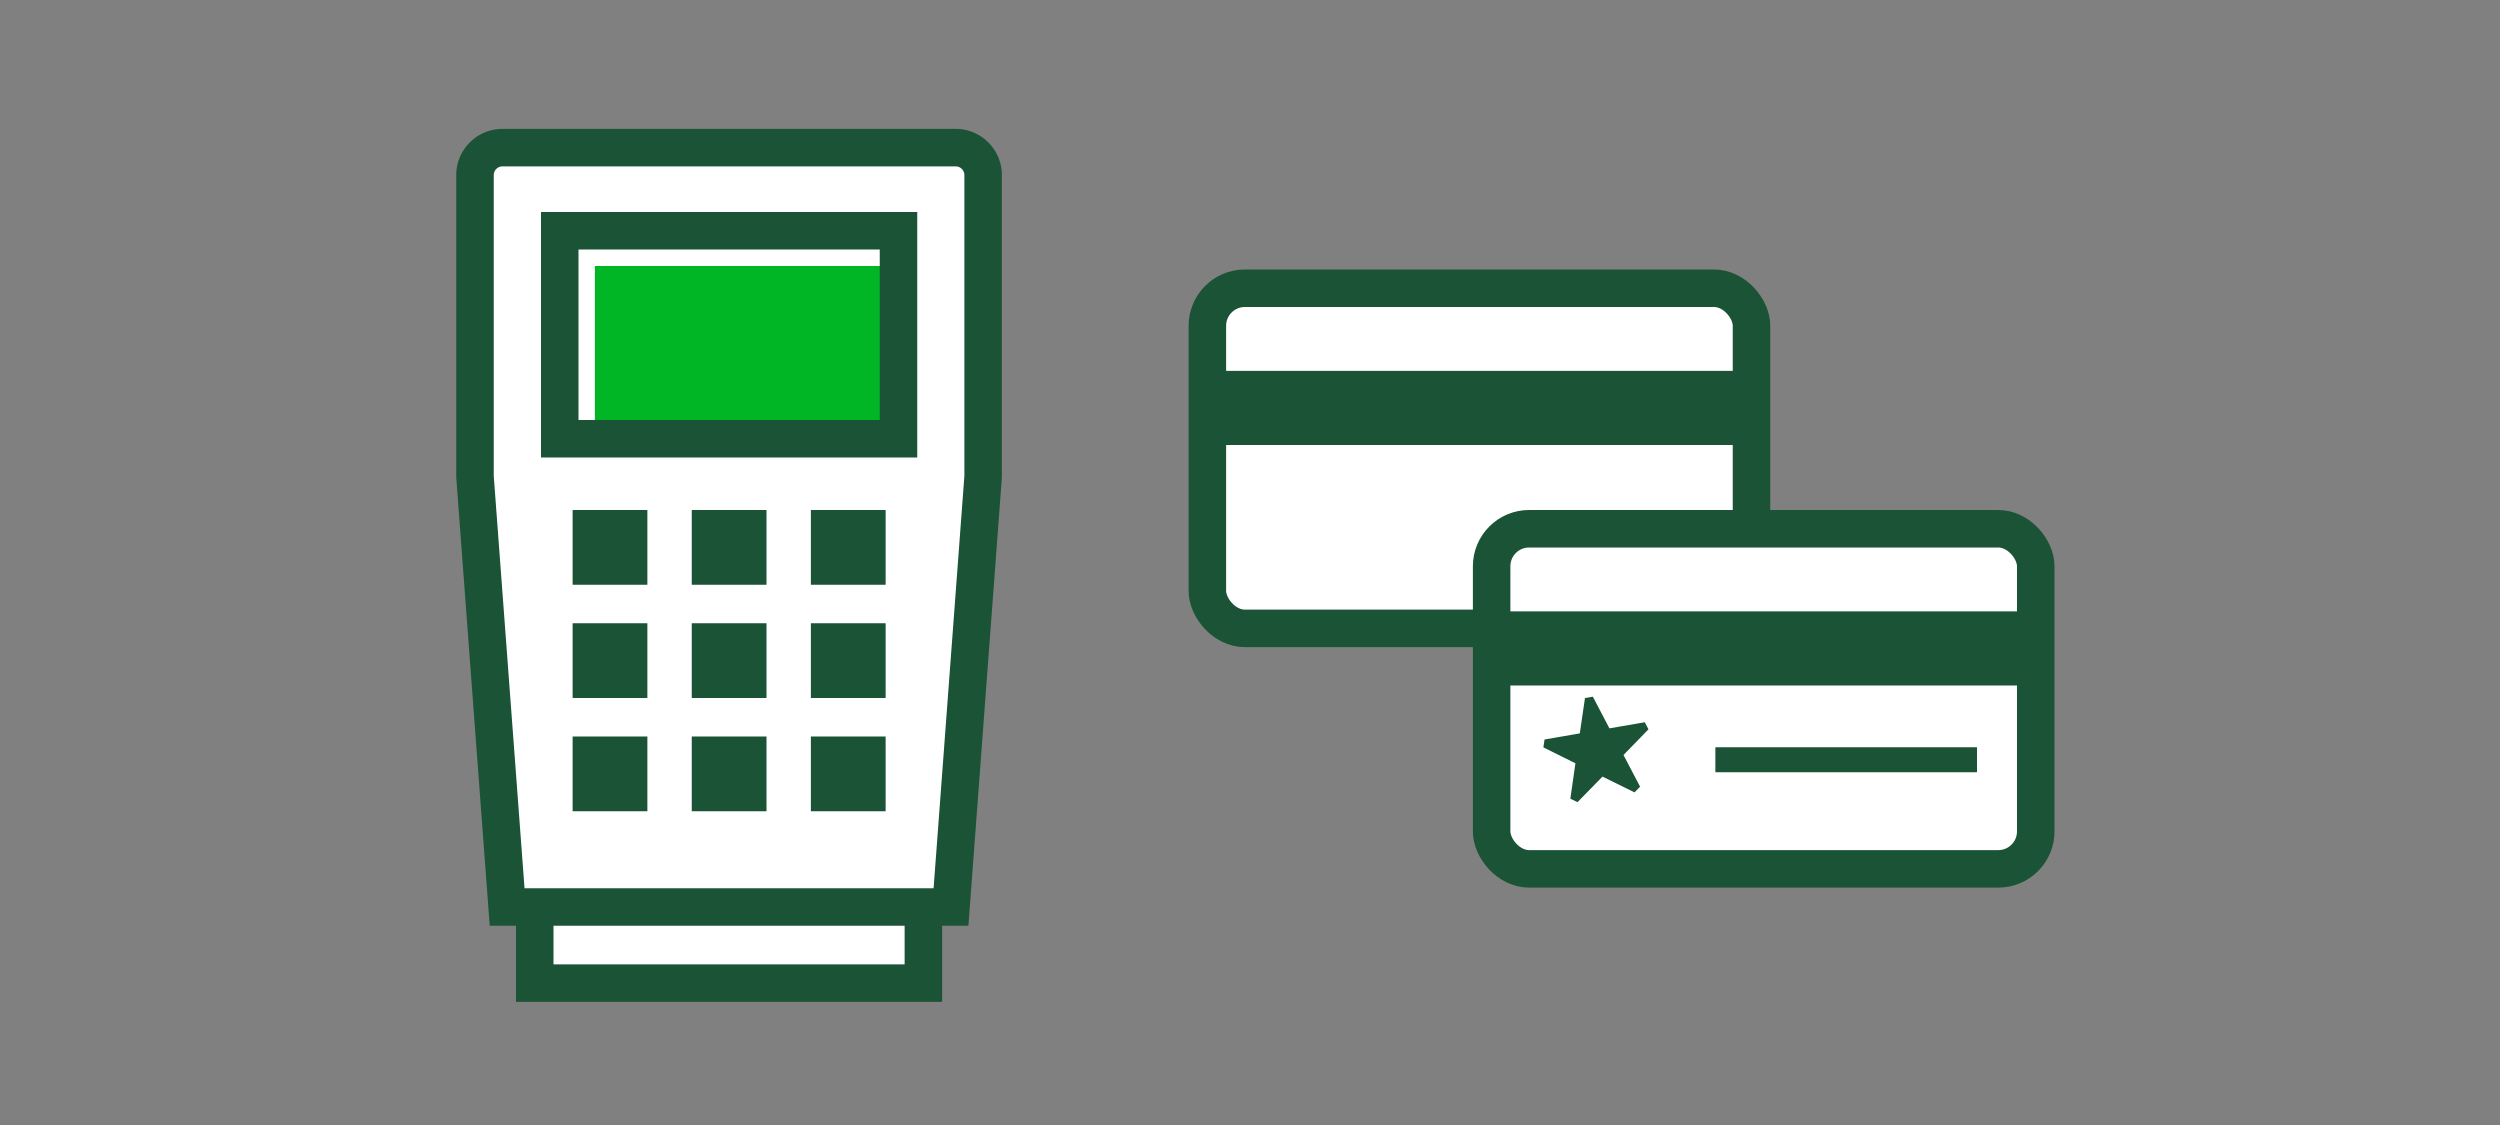 <svg id="LINE_ART_STROKE" data-name="LINE ART / STROKE" xmlns="http://www.w3.org/2000/svg" viewBox="0 0 200 90"><rect x="0" y="0" width="200" height="90" fill="#808080" stroke="none"/><defs><style>.cls-1,.cls-5{fill:#fff;}.cls-1,.cls-3,.cls-5,.cls-6,.cls-7{stroke:#1a5336;}.cls-1,.cls-3,.cls-5,.cls-6{stroke-miterlimit:10;}.cls-1,.cls-3,.cls-5{stroke-width:3px;}.cls-2{fill:#00b624;}.cls-3,.cls-6{fill:none;}.cls-4,.cls-7{fill:#1a5336;}.cls-5{stroke-linecap:square;}.cls-6{stroke-width:2px;}.cls-7{stroke-linejoin:bevel;stroke-width:0.67px;}</style></defs><title>paymentCardNetworks_smp_200x90</title><polyline class="cls-1" points="73.87 71.92 73.87 78.65 42.78 78.65 42.78 71.92"/><path class="cls-1" d="M76.08,72.56H40.57L38,38.14V14a2.2,2.2,0,0,1,2.2-2.19H76.45A2.2,2.2,0,0,1,78.65,14V38.14Z"/><rect class="cls-2" x="47.59" y="21.28" width="24.5" height="14.25"/><rect class="cls-3" x="44.78" y="18.46" width="27.1" height="16.64"/><rect class="cls-4" x="45.81" y="40.8" width="5.98" height="5.98"/><rect class="cls-4" x="55.34" y="40.8" width="5.98" height="5.98"/><rect class="cls-4" x="64.87" y="40.8" width="5.98" height="5.98"/><rect class="cls-4" x="45.81" y="49.86" width="5.98" height="5.98"/><rect class="cls-4" x="55.34" y="49.86" width="5.98" height="5.98"/><rect class="cls-4" x="64.87" y="49.86" width="5.98" height="5.98"/><rect class="cls-4" x="45.81" y="58.92" width="5.98" height="5.98"/><rect class="cls-4" x="55.34" y="58.92" width="5.98" height="5.98"/><rect class="cls-4" x="64.87" y="58.92" width="5.98" height="5.98"/><rect class="cls-5" x="96.59" y="23.06" width="43.53" height="27.21" rx="3"/><rect class="cls-4" x="96.7" y="29.67" width="43.42" height="5.93"/><rect class="cls-5" x="119.33" y="42.3" width="43.53" height="27.21" rx="3"/><rect class="cls-4" x="119.44" y="48.91" width="43.42" height="5.93"/><line class="cls-6" x1="137.23" y1="60.78" x2="158.16" y2="60.78"/><polygon class="cls-7" points="127.13 55.89 128.57 58.64 131.64 58.11 129.47 60.34 130.91 63.09 128.13 61.72 125.96 63.94 126.4 60.87 123.62 59.49 126.68 58.96 127.13 55.89"/></svg>